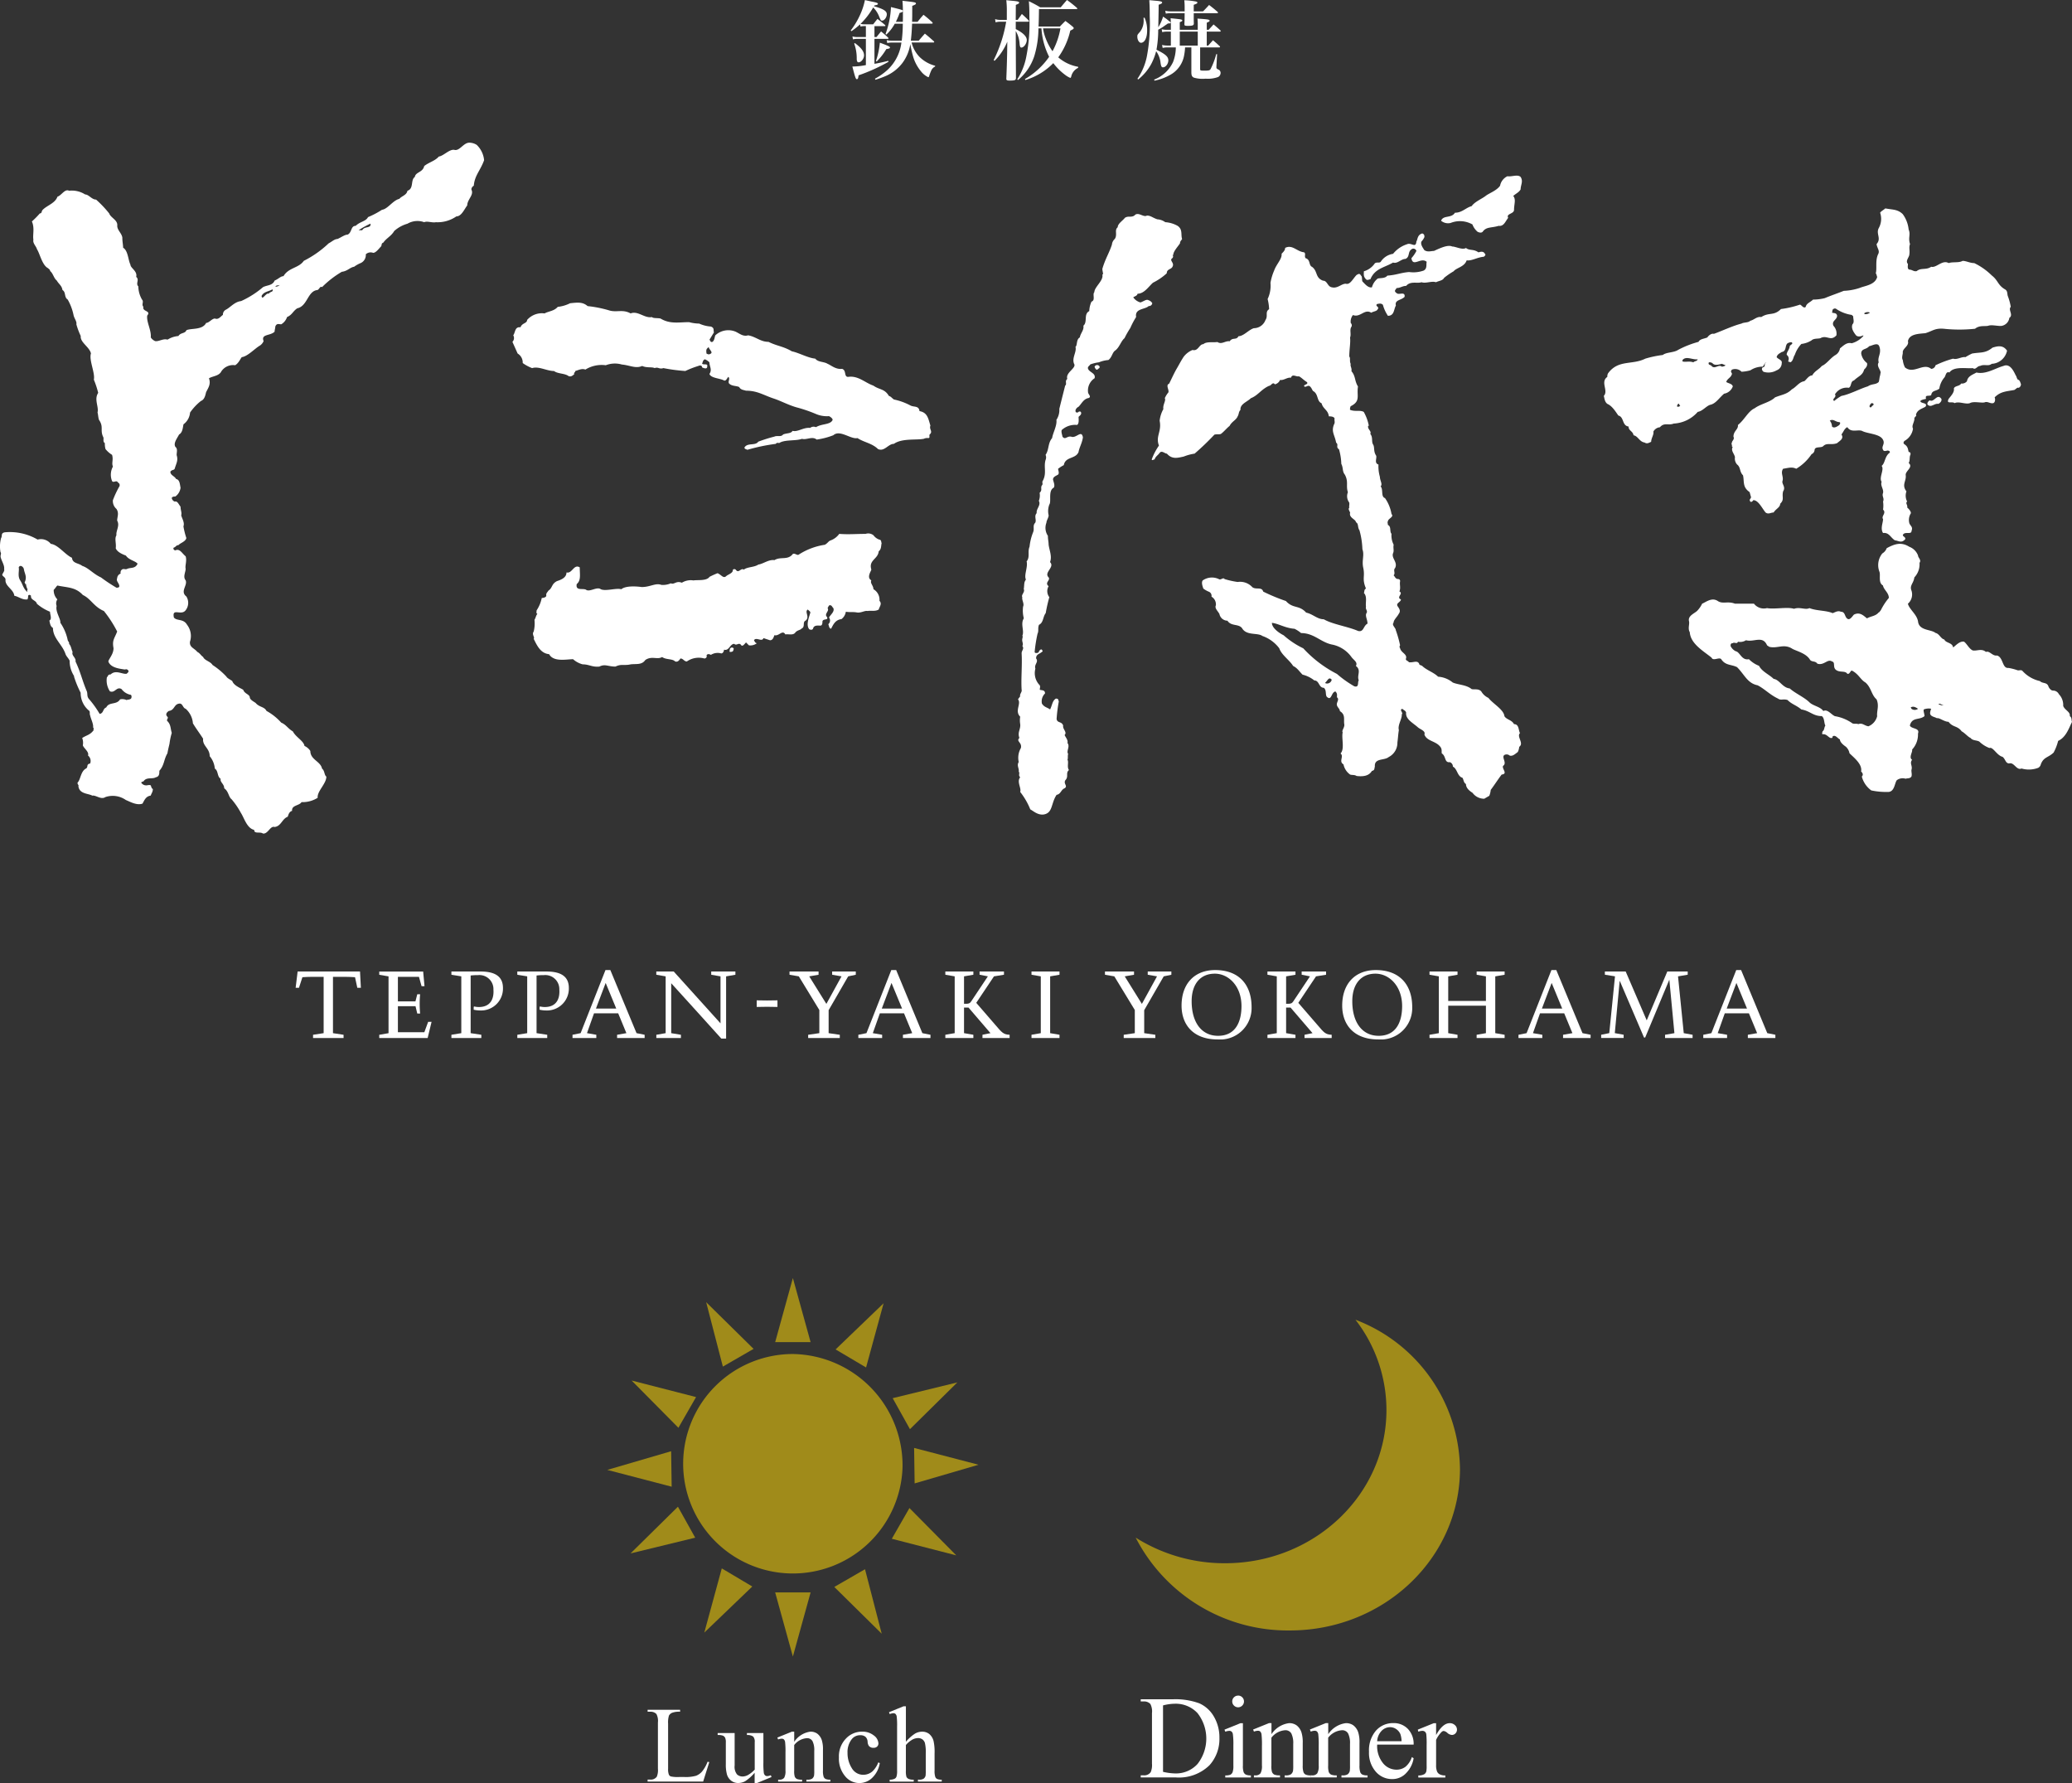 <svg xmlns="http://www.w3.org/2000/svg" xmlns:xlink="http://www.w3.org/1999/xlink" width="290.02" height="249.542" viewBox="0 0 290.02 249.542">
  <rect x="0" y="0" width="290.02" height="249.542" fill="#333333" stroke="none"/>
  <defs>
    <clipPath id="clip-path">
      <rect id="長方形_7374" data-name="長方形 7374" width="290.02" height="145.471" fill="none"/>
    </clipPath>
  </defs>
  <g id="logo_よこはま_top" transform="translate(20372.426 14276.047)">
    <g id="グループ_19982" data-name="グループ 19982" transform="translate(-20372.426 -14276.047)">
      <g id="グループ_17105" data-name="グループ 17105" clip-path="url(#clip-path)">
        <path id="パス_22118" data-name="パス 22118" d="M174.374,20.082c.4.608,0,1.121,0,1.729-.213.419-.712.617-1.03.926.41.513.109,1.126.109,1.935,0,.61-1.147.51-.821,1.128-.4.508-.615,1.222-1.332,1.119-1.019.315-1.736.1-2.238.83-.2.2-.514.1-.714,0a2.448,2.448,0,0,1-.719-1.027,3.547,3.547,0,0,0-3.062-.205,1.524,1.524,0,0,1-1.323-.31c.293-.825,1.431-.3,1.939-1.124,1.013,0,1.525-.715,2.34-.922.41-.608,1.433-1.021,1.947-1.425s1.528-.725,2.028-1.43a1.847,1.847,0,0,1,1.026-1.328c.613.1,1.433-.306,1.851.1" transform="translate(38.469 4.688)" fill="#fff"/>
        <path id="パス_22119" data-name="パス 22119" d="M134.825,24.98a2.117,2.117,0,0,1,1.107.4,4.1,4.1,0,0,1,1.726.512c.745.507.43,1.226.63,1.841-.1.2-.293.3-.293.61-.337.505-.943,1.132-.943,1.632h-.109a.3.3,0,0,1,0,.415c-.089.1-.182.1-.182.3.093.31.4.523.182.923-.182.4-.8.305-.8.916a8.233,8.233,0,0,1-1.928,1.32c-.6.521-1.221,1.542-2.157,1.542-.088.31-.309.31-.608.505a1.783,1.783,0,0,0,1.011.717c.534-.19.835-.5,1.152-.3a.887.887,0,0,1,.5.405.457.457,0,0,1-.5.4c-.517.509-1.967.311-1.76,1.533a11.119,11.119,0,0,0-.813,1.537,12.853,12.853,0,0,0-.812,1.426c-.5.407-.712,1.321-1.325,1.742-.405.3-.405.907-.927,1.316a4.393,4.393,0,0,0-1.327.319,5.467,5.467,0,0,0-1.217.3c-.1.2-.41.3-.309.609.2.512,1.116.612.918,1.32a2.042,2.042,0,0,0-.918,1.944c0,.31.513.613.1.823-.722.105-1.011.812-1.421,1.218-.208.1-.534.408-.408.712,0,.1.2.1.292.1.116-.1.213-.2.413-.1.2.308-.1.516-.3.707,0,.325.1.93-.208,1.134a2.789,2.789,0,0,0-2.155.714c-.1.315.1.724.1.921.413.51.6-.1,1.218,0,.71.306,1.453-1.021,1.651.1-.111.814-.512,1.427-.608,2.045-.408,1.021-1.849.617-2.064,1.841a5.792,5.792,0,0,0-.8.51c0,.206.2.61,0,.814-.306.2-.712.3-.712.708.1.4.3.825.1,1.129-.814.4-.3,1.939-.613,2.351a2.581,2.581,0,0,0-.1,1.515c0,.323-.309.73-.309,1.034a2,2,0,0,0,.205,1.837c0,.513.1.818.1,1.221.1.814.51,1.638.2,2.453.712.723-.908,1.435-.2,2.141.3.407-.613.727,0,1.234a1.384,1.384,0,0,0,.1,1.535,22.019,22.019,0,0,0-.505,2.233c-.408.508-.3,1.332-.943,1.634-.2.53,0,.83-.2,1.238a20.243,20.243,0,0,0-.405,2.55c0,.2.3.2.514.1.09-.1.2-.523.5-.421,0,.116.234.217,0,.322-.3.3-.814.3-.814.912.4.525-.3.818-.1,1.437a2.409,2.409,0,0,0,.617,2.329c.1.217,0,.424,0,.623.3.1.735,0,.735.52a1.526,1.526,0,0,0-.434,1.42c.327.516.738.516,1.142.816.309-.607.309-1.22.813-1.519.408,0,.306.2.408.4a20.637,20.637,0,0,0-.309,2.455c.1.608.712.3.917.916-.1.513.608.923.2,1.327.2.41.5.714.405,1.118.4.508-.205,1.117.1,1.538-.1.2,0,.609-.1.808.208.313-.109,1.034.208,1.438-.507.405,0,.914-.507,1.425-.309.5.4.806-.106,1.127-.512.2-.512.818-1.119.918-.813,1.226-.5,2.542-1.82,2.753-.843.1-1.456-.515-1.861-.717a9.9,9.9,0,0,0-1.414-2.444c.2-.51-.519-1.438,0-2.05-.314-.3,0-.509-.205-.811.091-.408-.314-.809,0-1.327a2.71,2.71,0,0,1,.3-1.95c.2-.813-.712-.908-.208-1.417-.3-.814.208-1.225.114-1.941a3.129,3.129,0,0,1,0-1.032c-.823-.809.2-1.831-.314-2.442.109-.093.2-.3.314-.393-.114-.33.294-.63.2-.937-.1-1.535.1-3.465,0-5.1,0-.41.405-.628.1-1.032.205-.306-.1-.605,0-1.012,0-.1.109-.309,0-.41.309-.708-.294-1.632.205-2.444a4.314,4.314,0,0,1-.1-1.637c.2-.415-.205-.917-.109-1.323-.2-.316.408-.712.205-1.124.1-.725,0-.918.3-1.341-.3-.612.3-1.723.1-2.542.507-.619.1-1.326.408-2.052a7.573,7.573,0,0,1,.5-2.031c.208-.505-.1-.927.3-1.331.2-.408-.2-.928.2-1.338-.1-.6.639-1.113.3-1.716a2.084,2.084,0,0,0,.109-1.124c.426-.413.1-.624.3-1.026.234-.2,0-.424.125-.619.613-1.118.109-1.93.408-2.957a.9.9,0,0,0,0-.715c.505-.708.3-1.638.918-2.347.1-.712.707-1.741.6-2.552a2.484,2.484,0,0,0,.408-1.537c.3-1.208.509-2.036.818-3.258.3-.209-.106-.619.3-.929-.3-.911,1.342-1.524.942-2.129-.334-.828.4-1.65.2-2.364.292-.2.075-1.016.608-1.322.1-.6.613-1.018.5-1.637.618-.508,0-1.635.822-2.043a3.532,3.532,0,0,1,.309-1.321c.6-.2.1-1.024.405-1.331,0-.714,1.32-1.637,1.119-2.45l.1-.094c0-.109-.1-.521-.1-.719.418-1.426.924-2.143,1.337-3.377a1.239,1.239,0,0,1,.405-.809c.408-.615-.091-1.234.408-1.635,0-.508.712-.918,1.012-1.326.514-.309.824,0,1.322-.309.521-.617,1.241.309,1.76,0,.512,0,.811.309,1.423.515" transform="translate(27.171 5.714)" fill="#fff"/>
        <path id="パス_22120" data-name="パス 22120" d="M124.7,41.575c0,.305-.2.2-.3.408-.21.1-.408-.309-.408-.408a.388.388,0,0,1,.707,0" transform="translate(29.219 9.743)" fill="#fff"/>
        <path id="パス_22121" data-name="パス 22121" d="M108.878,61.279c.3.1.2.3.3.51-.1.3,0,.82-.41,1.129-.094,1.11-1.441,1.218-1.033,2.548,0,.2-.717,1.113,0,1.52-.208.4.294.723.294,1.238a1.705,1.705,0,0,1,.845,1.631c.4.4,0,.818-.106,1.217-.529.306-1.142.106-1.545.206-.41-.1-.917.3-1.525.2-.509-.1-.918,0-1.531-.1a1.581,1.581,0,0,1-.613,1.032c-.828.1-1.132.712-1.441,1.336-.3,0-.3-.426-.4-.624a.674.674,0,0,0,.1-.932c.2-.4.811-.812.608-1.316-.205-.2-.205-.41-.509-.41-.1,0-.2.209-.3.41.3.4-.509.8-.1,1.216.3.526-.509.22-.618.622,0,.2,0,.608-.294.608-.314,0-.913-.105-1.021.426-.1.188-.3.188-.531.088-.509-.619,0-1.743.125-2.251.109-.2-.125-.3-.33-.51-.507.306.33,1.018-.3,1.545-.5.2,0,.9-.6,1.129-.1.188-.512.188-.816.5-.309.507-1.021.206-1.426.309-.4-.722-.912.3-1.527.1-.124.3-.213.712-.625.712l-.912-.3c-.205.605-1.019-.211-1.326.3.109.205.2.411.408.411a1.467,1.467,0,0,1-1.122.3l-.4-.405c-.21.2-.517.709-.739.3-.3-.3-.613.206-.907-.1-.613,0-.717,1.029-1.431.812,0,.116-.1.526-.4.526a1.769,1.769,0,0,0-1.435.2c-.2-.1-.509-.2-.62.1.111.206-.1.411-.3.411a2.9,2.9,0,0,0-2.449.414c-.4,0-.5-.414-.9-.414-.2.308-.408.525-.738.414-.408-.414-1.222-.206-1.83-.619-.707.413-1.421-.206-2.345.413-.5.717-1.238.518-2.051.61-.908.211-1.311-.093-2.129.313-1.043,0-1.451-.405-2.254,0-1.021.1-1.425-.313-2.337-.313a3.243,3.243,0,0,1-1.342-.719c-.922,0-2.747.426-3.355-.707-1.238-.1-1.75-1.338-2.16-2.145.2-.209-.3-.608,0-1.014a4.712,4.712,0,0,0,.109-1.64c.2-.319.2-.619.41-.832-.21-.1-.109-.3-.109-.5a4.824,4.824,0,0,0,.719-1.73c.215,0,.722-.1.623-.416,0-.309.2-.4.309-.613.6-.4.4-.921,1.2-1.333.623-.2,1.33-.507,1.33-1.212.808.2,1.016-1.223,1.856-.712,0,1.01.2,1.824-.423,2.337-.2,1.038.929.516,1.335.817.507.321,1.524-.5,2.033-.091.717.313,2.155-.209,2.872,0,.608-.515,2.124-.41,2.858-.309,1.226,0,1.933-.608,2.751-.3a2.714,2.714,0,0,0,1.316-.221c.512.221.727-.4,1.553-.083a2.348,2.348,0,0,1,1.617-.321c.608-.1,1.834.1,2.254-.505a11.689,11.689,0,0,1,1.124-.507c.51.2.814.808,1.222.4.205-.2.912-.4.912-.8,0-.208.3-.208.408-.1.41.608.709-.3,1.134,0,.514-.407,1.426-.3,2.036-.709.715-.106,1.427-.729,2.253-.62.82-.513,1.727,0,2.444-.713.309-.505.709.2,1.014-.1a9.284,9.284,0,0,1,3.583-1.336c.4-.2.507-.51.811-.608a2.6,2.6,0,0,0,1.217-.916c1.341.1,2.259,0,3.685,0a1.163,1.163,0,0,1,1.11.2,1.713,1.713,0,0,0,.845.613" transform="translate(14.226 14.235)" fill="#fff"/>
        <path id="パス_22122" data-name="パス 22122" d="M83.185,73.636c0,.322-.3.322-.5.322-.1-.105,0-.206,0-.424.2-.4.7-.1.5.1" transform="translate(19.474 17.282)" fill="#fff"/>
        <path id="パス_22123" data-name="パス 22123" d="M67.76,18.61a3.4,3.4,0,0,0-1.031-2.14,1.939,1.939,0,0,0-1.031-.309c-.807,0-1.316,1.116-2.028,1.022-.709-.209-1.537.816-2.251.919-.517.614-1.425.82-2.043,1.331-.2.916-1.211.812-1.315,1.53-.625.413-.1,1.632-1.031,1.926-.111.623-.806.728-1.129,1.131-.912.214-1.625,1.431-2.435,1.532a11.976,11.976,0,0,1-1.955,1.027c-.3.609-1.112.609-1.725,1.22-.708,0-.509.926-1.121,1.227-.413,0-.938.408-1.433.614-.41,0-.818.405-1.231.61a14.511,14.511,0,0,1-3.48,2.448c-.7,1.028-2.132.928-2.841,2.144-.4,0-.722.408-1.233.609-.309.723-1.011.617-1.629.924a12.875,12.875,0,0,1-3.073,1.955c-.907.09-1.522.908-2.135,1.207a.776.776,0,0,0-.408.727c-.3.188-.609.709-1.118.507-.413,0-.825.612-1.228.612C28.336,42.4,26.816,42.1,26.1,42.4c-.208.512-.812.308-1.129.819a3.341,3.341,0,0,0-1.524.508c-.613-.2-1.226.305-1.742.2a1.431,1.431,0,0,1-.6-.509c.1-1.021-.623-2.145-.5-3.057.6-.724-.732-.523-.531-1.231-.309-.309.1-.714-.2-1.017a3.774,3.774,0,0,1-.512-1.841c-.418-.405.2-.928-.3-1.331.208-.816-.809-1.22-.809-1.727-.32-.619-.32-1.941-1.021-2.355,0-.413-.109-.818-.109-1.43-.1-.608-.712-1.027-.712-1.635.1-.813-.924-1.118-1.129-1.736a15.784,15.784,0,0,0-1.834-1.934c-.61,0-1.022-.718-1.529-.718a3.466,3.466,0,0,0-2.251-.521c-.608-.294-1.016.623-1.631.839-.3.9-1.443,1.212-2.051,1.824-.208.2-.093.51-.409.51a12.344,12.344,0,0,1-1.112,1.126c.408.927.091,1.837.208,2.552-.116.51.4.917.5,1.331.405.614.722,2.237,1.547,2.655.2.2.293.2.293.4.413.306.517,1.016.924,1.321.3.517.717.723.808,1.339.517.3.205,1.013.727,1.327a7.34,7.34,0,0,1,.816,2.146c.091.507.494.912.4,1.316a9.809,9.809,0,0,0,.613,1.641c-.1.914,1.227,1.524,1.43,2.449-.305.914.613,2.754.405,3.667a12.355,12.355,0,0,1,.608,1.847c-.608.921.114,1.935-.091,2.748.091.305.091.718.205,1.028.7,1.024.1,1.426.61,2.447.086.206-.111.61.21.814a2.614,2.614,0,0,0,.091.829,3.592,3.592,0,0,0,.919.807c.21.717-.1,1.136.119,1.64a2.376,2.376,0,0,0-.119,2.034c.21.3.623-.206.82.2a.394.394,0,0,1,.205.533A13.605,13.605,0,0,0,15.8,66.2a1.464,1.464,0,0,0,.5,1.218c.4.6.1,1.113.1,1.637.408.708-.2,1.438-.1,2.041-.3.509,0,1.123-.1,1.825.2.525.912.832,1.426,1.027.4.619,1.311.733,1.632,1.134-.321.711-.924.51-1.43.711-.311.208-.608-.2-.919.3,0,.1-.1.208,0,.308l-.1.1a.717.717,0,0,0-.408.613c-.2.4.3.7.3,1.127,0,.2-.3.2-.4.2a23.171,23.171,0,0,1-2.165-1.435c-1.107-.507-1.721-1.323-2.633-1.622-.521-.42-1.342-.306-1.433-1.134-.929-.4-1.945-1.839-2.957-1.942a1.761,1.761,0,0,0-1.844-.6,7.693,7.693,0,0,0-4.59-1.019c-.613.107-.318.507-.53.811a4.523,4.523,0,0,0-.083,1.946c.205.306-.117.409.083.908.122.419.53,1.034.423,1.542.108.1-.1.408-.21.608-.213.3.41.407.41.809-.093.93,1.132,1.341,1.233,2.261.613.105,1.12.612,1.841.505a1.039,1.039,0,0,0,.086-.505c.119-.219.321-.111.408,0-.086.612.722.612.82,1.113A6.625,6.625,0,0,0,7,81.805c0,.408.315,1.032-.093,1.238.093.3.093.8.505,1.029,0,1.421,1.228,2.224,1.727,3.562.109.4.405.6.608,1.016a3.921,3.921,0,0,0,.618,2.146v.1a14.085,14.085,0,0,0,.924,2.244,3.2,3.2,0,0,0,1.227,2.554c.1.2,0,.405.1.613.1.517.505,1.229.409,1.734h.1c0,.106-.1.213,0,.313-.505.714-1.017.714-1.622,1.124a1.843,1.843,0,0,1,.091,1.017c.109.4.923.927.722,1.428a.982.982,0,0,1,.3,1.127c-.608.1-.205.517-.608.714-.722.408-.722,1.52-1.134,1.933-.109.2.21.415.1.5.106,1.141,1.433,1.031,1.939,1.346.517-.105,1.216.617,1.839.2a3.212,3.212,0,0,1,2.867.413c.5.194,1.521.807,2.332.5.321-.617.521-1.021,1.144-1.118.1-.315.3-.514.3-.921-.205-.1-.205-.306-.3-.514-.205-.105-.405,0-.623,0a.791.791,0,0,1-.722-.415c.109,0,.2-.206.309-.1.413-.709,1.238-.31,1.747-.612.5-.1.5-.509.5-.909.717-.816.6-1.542,1.129-2.449.089-.524.2-.93.29-1.338a9.411,9.411,0,0,1,.318-1.52c-.2-.619-.108-1.134-.608-1.641-.21-.2.2-.4,0-.62-.319-.3-.117-.612.2-.811.813-.1.706-.917,1.422-1.021.521-.1.521.617.929.715a3.026,3.026,0,0,1,1.016,2.044c.5.82.907,1.333,1.428,2.148-.111,1.014.922,1.314.922,2.448a3.113,3.113,0,0,1,.717,1.736c.509.309.309,1.121.814,1.422-.1.51.5.709.5,1.336.613.407.613,1.228,1.026,1.526a10.9,10.9,0,0,1,1.32,1.935c.418.617.835,2.154,1.846,2.355,0,.619.818.215,1.227.512.707.107,1.021-1.122,1.629-.912.929-.11,1.031-1.128,1.846-1.442.1-.3.2-.706.608-.818-.1-.808,1.012-.708,1.321-1.221a3.973,3.973,0,0,0,2.259-.607c-.1-.922,1.216-1.955,1.216-2.966-.309-.206-.208-.812-.608-1.121-.2-1.028-1.634-1.233-1.634-2.463a1.884,1.884,0,0,0-.82-.707c-.114-.715-1.217-1.221-1.625-2.033-.717-.415-.922-.93-1.634-1.232a7.787,7.787,0,0,0-2.059-1.636c-.294-.608-1.012-.5-1.521-1.118-.3-.206-.707-.409-.808-.711,0-.525-.729-.525-.929-1.132-.517-.3-1.335-.623-1.537-1.231-.3-.2-.712-.4-.813-.607a10.151,10.151,0,0,0-1.941-1.627c-.3-.51-1.112-.617-1.322-1.129-.321-.206-.413-.5-.816-.707-.408-.524-1.124-.624-1.021-1.433a2.558,2.558,0,0,0-.408-2.356c-.509-.9-1.443-.5-1.846-1.024-.3-1.42,1.026-.187,1.646-1.012a1.683,1.683,0,0,0,.1-1.929c-.919-.713.2-1.541-.1-2.264-.408-.505,0-1.112,0-1.624-.109-.4.2-1.112,0-1.737-.509-.405-.82-1.134-1.446-.824-.093,0-.405-.192-.2-.405.2,0,.4-.41.615-.308.21-.3,1.031-.505,1.129-1.018a11.1,11.1,0,0,1-.408-1.637c.2-.5-.2-1.112-.311-1.538.111-.4-.093-.708-.093-1.213-.318-.407-.421-.807-.825-.714a.654.654,0,0,1-.408-.505c.1-.2.3-.2.5-.2a1.777,1.777,0,0,0,.733-1.229c-.107-.508-.107-1.129-.624-1.229-.2-.408-.8-.512-.8-1.016.2-.3.5-.2.6-.405.2-.714.508-1.131.3-1.84-.094-.306.213-.913-.2-1.234-.3-.508.2-1.116.517-1.725.521-.3.521-1.019.62-1.432a2.261,2.261,0,0,0,.917-1.64,7.564,7.564,0,0,1,1.515-1.619c.531-.209.623-.813.732-1.236.3-.612.7-1.122.4-1.944.509-.3,1.228-.3,1.64-.811a1.964,1.964,0,0,1,2.026-1.016c.517-.306.732-.926.934-1.133.82-.1,1.834-1.227,2.55-1.63a1.45,1.45,0,0,0,.5-.614c-.4-1.018.929-.71,1.537-1.316,0-.214.1-.517.1-.723.2-.51.524-.313.833-.313a1.877,1.877,0,0,0,.813-1.017c.712-.3.82-.822,1.428-1.222,1.43-.311,1.43-2.351,2.759-2.55.309,0,.4-.617.712-.415a13.54,13.54,0,0,1,2.763-2.143c.813-.1,1.117-.607,1.729-.71a4.2,4.2,0,0,1,.912-.513,1.227,1.227,0,0,0,.717-1.225.977.977,0,0,1,1.026-.205c.4,0,.825-.617,1.129-.923.1-.206,0-.407.3-.51.408-.609,1.118-.913,1.521-1.622A4.724,4.724,0,0,1,57.032,27.5a2.761,2.761,0,0,1,2.345-.21c.41-.2,1.118.11,1.635,0a4.585,4.585,0,0,0,2.862-.812c.717,0,1.127-1.026,1.525-1.536,0-.812.918-1.428.618-2.138-.112-.208.093-.517.3-.617.109-1.432.933-2.14,1.443-3.576M3.848,79.063c-.618-.519-.618-1.026-1.021-1.651s-.1-1.32-.208-1.824c.208-.4.61-.1.712.2.1.712.517,1.118.1,1.945.21,0-.1.192.21.192a1.827,1.827,0,0,0,.208.725c0,.2-.109.093,0,.413M18.336,93.969c-.305.2-.413.093-.614.2a1.471,1.471,0,0,0-.912-.1c-.507.819-1.537.306-1.938,1.127-.524.2-.326.8-.924.909a13.673,13.673,0,0,0-1.531-2.129c-.306-.418-.1-.717-.306-1.134-.605-1.433-.818-2.55-1.542-4.078.111-.519-.605-.825-.405-1.326-.2-.424-.2-.828-.5-1.134.091-.2-.2-.4-.2-.6A6.732,6.732,0,0,0,8.441,83.34c.094-.5-.717-1.535-.514-2.345a1.013,1.013,0,0,1,.1-.918,1.833,1.833,0,0,1-.509-1.333c.205-.2.309-.4.509-.608,1.433.306,2.541.206,3.569,1.325,1.126.52,1.531,1.64,2.95,2.245a16.717,16.717,0,0,1,1.856,2.87c-.4,1.014-.722,1.217-.512,2.332,0,.828-.618,1.436-.727,1.85.314.916,1.646,1.023,2.259,1.128.205,0,.3-.105.5.1s-.093.4-.2.5c-.608.1-1.52-.6-2.244.1-.405,0-.314.206-.519.405a2.766,2.766,0,0,0,.423,1.95c.717.306.922-.717,1.629-.313a2.109,2.109,0,0,0,1.326.812.484.484,0,0,1,0,.524M37.641,37.3c-.418-.208-.934,1.032-1.027.31.3-.619,1.027-.619,1.526-.928.19.41-.413.309-.5.618m.9-1.022c.2-.209.415-.1.633-.209-.109.106-.435.308-.633.209M51.828,27.8c-.316.316-.816.1-1.129.608h-.5a12.967,12.967,0,0,1,1.634-.908c.086,0,0,.193,0,.3" transform="translate(0 3.808)" fill="#fff"/>
        <path id="パス_22124" data-name="パス 22124" d="M116.555,51.5c-.311-1.017-.408-1.839-1.532-2.043-.091-.812-.8-.508-1.313-.812a8.717,8.717,0,0,0-2.264-.813c-.3-.2-.4-.414-.707-.5-.608-1.029-1.315-.834-2.16-1.436-1.216-.424-2.132-1.436-3.548-1.229-.613,0-.2-.916-.84-1.122-.914.1-1.527-.505-2.031-.707-.509-.325-1.326-.205-1.726-.724-1.042-.1-2.261-.814-3.274-1.024-1.216-.717-2.033-.717-3.271-1.325-1.122,0-1.73-.71-2.844-.913-.713.2-1.129-.208-1.752-.507a2.661,2.661,0,0,0-2.846.507c-.1.2-.1.708-.4.913-.309.1-.309-.205-.418-.306l.623-1.018c-.109-.308.1-.612-.423-.818a4.753,4.753,0,0,1-1.641-.415,5.8,5.8,0,0,1-1.417-.2c-1.416,0-2.659.3-3.989-.505-.4-.1-1.016,0-1.216-.209-1.017.209-1.957-.921-2.977-.51-1.11-.612-1.923-.111-2.966-.41a16.646,16.646,0,0,0-3.051-.613c-.7-.608-1.414-.508-2.454-.4a5.02,5.02,0,0,1-1.729.507c-.517.608-1.315.608-1.841.918A2.758,2.758,0,0,0,60.1,36.7c0,.5-.722.409-.921,1.026-.818-.106-.709.712-1.018,1.123a.749.749,0,0,1-.116.913l.729,1.635a1.468,1.468,0,0,1,.711,1.333,5.716,5.716,0,0,0,1.32.711c.919-.3,2.054.405,3.062.405.517.408,1.528.306,2.047.717.3.1.494,0,.816-.309-.208-.1.208-.305.1-.408.413-.1.927-.405,1.428-.2a4.318,4.318,0,0,1,2.856-.608,3.505,3.505,0,0,1,2.249-.1c1.122.1,1.942.609,2.843.2.636.3,1.349.1,1.75.3.512-.2.613.2,1.226,0a24.12,24.12,0,0,0,3.064.405,13.934,13.934,0,0,1,1.83-.709c.213-.1.514-.1.514.2.2.105.719.309.719-.1.109-.507-.413-.2-.719-.4.1-.205.1-.524.4-.629a2.133,2.133,0,0,1,.63.424c0,.607.418,1.014,0,1.624.2.608,1.535.608,2.036.917.309.1.41-.309.613-.507.3.3-.1.61.1.928.4.4,1.012.3,1.42.5.205.4.63.4.944.509,1.624,0,2.437.625,3.974,1.129.924.308,2.043.912,3.155,1.216a19.889,19.889,0,0,1,2.671.917,3.9,3.9,0,0,0,1.825.3c.2.1.507.316.507.523-.3.711-1.521.507-2.332,1.023a.794.794,0,0,0-.818.1c-.939-.1-1.75.614-2.461.41-.205.4-.818.3-1.317.508-.305.4-.817.105-1.229.3a20.626,20.626,0,0,0-2.251.711c-.408.61-1.522.1-1.933.817,0,.217.21.217.41.318a25.917,25.917,0,0,1,3.974-.83c.213-.3.415,0,.62-.2.814-.4,2.233-.2,3.051-.507.608.2,1.446-.408,2.049.105a10.174,10.174,0,0,0,2.339-.608c.912-.824,2.456.608,3.378.4.908.607,2.03.708,2.873,1.538.907.4,1.416-.73,2.222-.73,1.123-.808,3.177-.5,4.193-.708a1.1,1.1,0,0,1,.605-.1c.311,0,.1-.308.208-.508.5-.405-.1-.719.1-1.233M85.825,41.4c-.3.2-.4.1-.62,0,0-.211-.1-.521.111-.722l.205-.2c0,.311.618.714.3.926" transform="translate(13.679 8.078)" fill="#fff"/>
        <path id="パス_22125" data-name="パス 22125" d="M182,96.349c-.21-.413-.114-1.229-.823-1.229-.316-.608-1.038-.608-1.342-1.116-.094-.932-1.625-1.746-2.238-2.555a2.215,2.215,0,0,1-1.006-.918c-.41-.413-.934-.214-1.344-.313-.717-.607-1.934-.607-2.645-.923a3.615,3.615,0,0,0-2.049-.814c-.608-.61-1.629-.911-2.241-1.522-.205-.105-.413-.105-.413-.305-.293-.518-.809-.1-1.44-.2-.091-.216-.509-.216-.4-.525.2-.608-.712-.813-.825-1.436a.312.312,0,0,1,0-.4,15.851,15.851,0,0,0-.608-2.141c0-.289-.608-.719-.306-1.021,0-.4.512-.823.717-1.236.311-.4.1-.707-.1-1.006-.408-.515.413-.619.413-1.023-.722-.3.405-.814-.213-1.112.213-.521,0-.926.1-1.451,0-.3-.3-.3-.4-.3-.3-.1-.3-.3-.512-.51.306-.3-.1-.7.208-1.016.408-.818-.509-1.333-.3-2.036.2-.42,0-.73.1-1.234a2.8,2.8,0,0,1-.3-1.524c-.3-.305,0-1.031-.507-1.236,0-.2-.1-.4,0-.5,0-.4.912-.624.507-1.028a5.482,5.482,0,0,0-.914-2.234c-.613-.2-.205-1.233-.613-1.63.315-.313-.1-.834-.1-1.339a5.4,5.4,0,0,1-.2-1.726c-.615-.2-.216-.822-.315-1.229-.413-.61-.2-1.129-.413-1.538-.3-.408,0-1.019-.418-1.525.213-.4-.4-.615-.3-1.129h.1a6.441,6.441,0,0,0-.711-1.941c-.507-.3-1.216,0-1.923-.3a.969.969,0,0,1,.091-.5c1.428-.713.816-1.425,1.021-2.758-.509-.825-.3-1.433-.917-2.149.1-.405-.2-.709-.1-1.012-.2-.413,0-.827-.2-1.028,0-1.024.2-1.944.109-2.658.2-.508-.109-1.112.2-1.528a.447.447,0,0,0-.1-.51,1.445,1.445,0,0,1,.306-1.119c1.018.408,1.629-.923,2.56-.321.3-.2.807-.2.9-.5.32-.306-.4-.411-.1-.711.416-.1.623-.1.829.1a5.194,5.194,0,0,0,.706,1.54c.912,0,.808-.924,1.115-1.435-.2-.813.722-.708,1.216-1.216.109-.824-.806-.209-1.11-.52-.413-.3-.205-.4,0-.714.5,0,.811-.3,1.327-.3.613-.723,1.547-.3,2.151-.513.613.209,1.421-.21,2.029,0,.413-.21.929-.21,1.142-.617a9.673,9.673,0,0,1,1.325-.914c.4-.507,1.519-.61,1.825-1.533.717.1,1.433-.409,2.355-.5.109,0,.4-.31.2-.41-.2-.407-.6-.3-.9-.206-.734-.515-1.241-.2-1.75-.615-.512.314-1.425-.206-1.939-.206-.613-.31-1.841.306-2.548.622-.418,0-.818.2-1.33-.1-.2-.314-.6-.83-.405-1.234a2.111,2.111,0,0,0,.405-.605c0-.2,0-.408-.3-.512-.706.2-.623.816-.822,1.117-.091,1.021-.7.105-1.325.4a4.134,4.134,0,0,0-1.942,1.338,2.486,2.486,0,0,0-1.732,1.121c-.21.2-.514,0-.814.2a2.8,2.8,0,0,1-1.542,1.123c0,.414-.094.71.3,1.118.209.2.41,0,.613,0,.629-1.525,1.96-1.625,3.176-2.342.608.213,1.124-.508,1.727-.508.722-.306.215-1.123,1.04-1.438a.466.466,0,0,1,.5.315,4.589,4.589,0,0,1-.7,1.021c.205,1.327,1.321-.2,2.139.507-.1.413.1.921-.413,1.221a4.3,4.3,0,0,1-2.052.208c-1.226.106-1.727.408-3.045.505-.311.408-.924.308-1.342.408a2.3,2.3,0,0,0-.813,1.229c-.513.1-.926-.407-1.328-.823-.1-.2,0-.711-.2-.814-.21-.4-.408-.193-.613-.1-.509.505-.907,1.428-1.52,1.231-.62,0-1.147.711-1.96.5-.609-.1-.609-.923-1.222-.923-1.119-.407-.717-1.321-1.532-1.931-.5-.214-.2-1.023-.917-1.223-.208-.31.091-.614-.208-.82-1.021-.1-1.624-1.132-2.65-.615,0,.314-.2.52-.494.822.089.717-.722,1.437-1.04,2.342a7.412,7.412,0,0,0-.517,1.731,4.326,4.326,0,0,1-.4,2.261,6.644,6.644,0,0,1,.208,1.422c-.613.4-.1.924-.517,1.533a1.744,1.744,0,0,1-1.616,1.126c-.713.21-1.435,1.122-2.154,1.122-.309.608-.813.1-1.231.71-.608-.1-1.112.505-1.723.1-.514.1-1.547-.1-1.952.3-.61,0-.717,1.026-1.524.816a3,3,0,0,0-1.226.93c-.408.615-.608,1.028-.9,1.53-.432.717-.83,1.627-1.149,2.255-.512.2,0,.812-.1,1.213a3.409,3.409,0,0,0-.509.823c.205.315-.306.921-.2,1.524a4.263,4.263,0,0,0-.519,1.635c.309,1.541-.6,2.146-.1,3.47a8.653,8.653,0,0,0-1.013,1.944c.1.2.2,0,.405,0,.1-.4.5-.613.7-.917.309-.4.717.1,1.021.1.714.814,1.453.61,2.355.41a6.791,6.791,0,0,1,1.525-.41,37.308,37.308,0,0,0,2.767-2.653c.314-.1.613,0,.909-.1.413-.3.82-.814,1.223-1.129.3-.61.922-.811,1.122-1.333.2-.3.109-.608.4-.912-.088-.813.948-1.118,1.448-1.626,1.021-.4,1.423-1.225,2.548-1.735.3,0,.509-.619.818-.209a1.031,1.031,0,0,0,.724-.619c.5.105,1.016-.4,1.526-.306.205-.605.707-.1,1.117-.2.4.2.61.5,1.132.816.2.306-.321.306-.42.515.1.3.42,0,.62,0,.309,0,.5.51.623.71.811.413.5,1.437,1.218,1.735.2.813.912.916,1.014,1.828.2,0,.72,0,.811.316-.09.206.109.509-.09.817-.411,1.028.09,1.433.3,2.549.4.305-.1.609.4.93a8.206,8.206,0,0,1,.324,2.04c.306.605.1,1.016.507,1.526.526,1.011.114,1.533.413,2.447a1.466,1.466,0,0,0,.114,1.33c.2.2,0,.622.091.817-.205.2,0,.4.109.712-.2.722.808.925.808,1.333.408.2.2.7.5,1.132a11.176,11.176,0,0,1,.41,2.65c.306.814-.1,1.526.109,2.552.294,1.32-.21,1.526.394,2.957-.3.106-.2.519-.3.605.509.526.2,1.33.3,1.949-.1.3.209.505.112.806-.309.413.1.932.1,1.542-.6.3-.509,1.227-1.32,1.026-1.426-.624-3.572-.923-4.8-1.636-.914,0-1.522-.731-2.466-.932-1.011-1.112-1.824-.507-2.836-1.622a26.6,26.6,0,0,1-3.176-1.318c-.205-.723-1.016-.221-1.525-.622a2.318,2.318,0,0,0-2.055-.725,11.851,11.851,0,0,1-1.829-.408c-.2-.3-.517.2-.813,0a2.24,2.24,0,0,0-2.259.2c-.2.321,0,.828.1,1.132a3.5,3.5,0,0,0,.722.419.618.618,0,0,1,.418.713,1.239,1.239,0,0,1,.613,1.213c-.21.41.3.814.5,1.215a1.167,1.167,0,0,0,1.124.938c.516.806,1.53.4,2.033,1.029.626,1.108,2.16.6,2.864,1.108a5.027,5.027,0,0,1,2.358,1.726c.314.929,1.428,1.643,1.934,2.466.6.3.813.708,1.32,1.218a4.2,4.2,0,0,1,1.646.809c.709,0,.613,1.029,1.325,1.029.405.3.205.908.405,1.238.708.7.614-.63,1.225-.723.3.306.214.5.214.817.409.3-.117.714,0,1.118.083.309.409.507.409.813.82.513.507,1.129.615,1.841.091.415-.415.925-.217,1.127-.2.814.309,2.338-.306,2.962.524.4-.3,1.111.415,1.526a2.31,2.31,0,0,0,.927,1.425c.294.1.6,0,.907.2.922.107,1.726,0,2.141-.706.416-.1.318-.308.416-.608-.1-1.233,1.331-.818,1.934-1.336a2.237,2.237,0,0,0,1.221-2.045c.1-.709.1-1.117.205-1.73-.205-.722.507-1.629.4-2.253h.1l-.1-.308c-.091-.1-.205-.4.1-.4.21.206.408.206.516.505-.109.93.932,1.436,1.63,2.057.322.3,1.134.51.927,1.014.309.913,1.525.913,2.145,1.63.408.405.208.827.3,1.029.623.4.321,1.325,1.134,1.22a.654.654,0,0,1,.408.619c.6.3.6,1.215,1.217,1.519.3,0,.2.714.613.914,0,.625.6,1.032.922,1.237a2.005,2.005,0,0,0,1.641.825l.707-.413a3.05,3.05,0,0,0,.2-.825c.613-.824.913-1.326,1.526-2.145.929-.1,0-.812.2-1.213.62-.413-.3-1.234.208-1.538a.655.655,0,0,1,.722.1c.421.105.722-.2,1.124-.5a1.91,1.91,0,0,0,.205-.728c.717-.508-.408-1.425.114-1.929m-27.069-6.937s-.2,0-.2-.117c.3-.209.505-.912.908-.411a.655.655,0,0,1-.708.529m3.884.4a15.405,15.405,0,0,1-2.445-1.74,16.834,16.834,0,0,1-4.71-3.582,11.8,11.8,0,0,1-2.749-1.826c-.608-.3-1.641-1.008-1.641-1.74.937.106,1.841.732,3.167.832a4.415,4.415,0,0,1,.919.6c1.846,0,2.768,1.322,4.4,1.62a4.4,4.4,0,0,1,2.655,1.741c.3.413.917.73.613,1.236.811.612.1,1.316.408,2.028-.21.2.094,1.029-.613.828" transform="translate(30.739 6.223)" fill="#fff"/>
        <path id="パス_22126" data-name="パス 22126" d="M228.421,41.467c-1.122.3-2.448,1.22-3.774.916-.512.3-1.223.509-1.327,1.221a.907.907,0,0,1-.817.318c-.2.4-.917.3-1.017.708.1.507-.408,1.031-.728,1.435-.407.814.528.308.828.605.605-.3,1.519.209,2.141,0,.516-.3,1.529,0,2.046-.105.413-.193.812.206,1.218.105.306-.105.306-.605.2-.806.812-.83,1.632-.83,2.752-1.038.2-.093.41-.4.609-.3a.544.544,0,0,0,.323-.51c-.1-.308-.205-.619-.413-.619-.2-.2-.2-.5-.318-.609-.29-.61-.809-1.726-1.727-1.32" transform="translate(51.999 9.751)" fill="#fff"/>
        <path id="パス_22127" data-name="パス 22127" d="M218.653,45.429c-.2.1-.405.4-.3.6.507.505.912-.209,1.532-.108.2-.1.516-.4.4-.707-.61-.822-1.023.605-1.636.21" transform="translate(51.449 10.595)" fill="#fff"/>
        <path id="パス_22128" data-name="パス 22128" d="M196.672,51.068c.719-.209,1.132-.919,1.841-1.532a1.572,1.572,0,0,0,1.221-1.021c-.112-.4-.613-.4-.917-.618.1-.414.608-.619.707-.921.3-.4-.3-.4.1-.812a1.245,1.245,0,0,1,1.332.3,5.438,5.438,0,0,0,1.236-.2,3.1,3.1,0,0,1,1.727-.512c.205-.2.3-.607.5-.607-.408.205,0,.607-.5.706-.2.206-.1.413.1.613a2.278,2.278,0,0,0,1.849-.2,1.068,1.068,0,0,0,.714-1.018c.109-.419-.509-.524-.714-.828.1-.405.405-.505.714-.717.713-.1.413-.913.825-1.226.2-.1.5-.2.6-.1.2.2-.205.3-.309.508,0,.413-.51.927-.408,1.228a.672.672,0,0,1,.206.824c0,.208.1.088.305.208.408-.208.408-.823.608-1.032a4.12,4.12,0,0,1,.922-1.537,3.375,3.375,0,0,0,1.428-.505c.316-.3.922-.2,1.238-.3.9-.512,1.412.509,2.238-.4a1.588,1.588,0,0,0-.418-1.338c-.3-.708.514-.811.514-1.419-.1-.424-.413-.313-.717-.424.1-.2,0-.4.2-.5a.328.328,0,0,1,.418,0,5.184,5.184,0,0,0,2.145.823l.205.188c0,.423.2.825-.1,1.129-.2.518.1,1.034.5,1.541.309.3.818.1,1.016,0v.1a3.338,3.338,0,0,1-1.624,1.012c-.707-.2-1.238.41-1.641.715a1.319,1.319,0,0,1-.623.923c-.707.409-1.216,1.237-1.919,1.538-.413.508-1.016.709-1.335,1.32-.507,0-.816.608-1.124.817-.722.1-1.124.82-1.732,1.129-.717.713-1.321.713-2.356,1.129-.707.7-2.031.908-2.844,1.521-.918.4-1.438,1.635-2.354,2.345.088.614-.623.825-.623,1.636.213.411-.3.61-.206.914h-.1a.951.951,0,0,1,.1.508h.112c-.309.529.2.928.306,1.438a1.252,1.252,0,0,0,.293,1.026c.533.408.32,1.016.834,1.521.2.913-.1,1.641.926,2.349l.2.725c-.1.3-.3.3-.1.6.1.109.306,0,.413-.2.712,0,1.211,1.118,1.718,1.726.41.306.727,0,1.129,0,.309-.508.918-.712.918-1.221.622-.608.209-.912.407-1.737.413-.608-.2-1.016-.089-1.431.208-.612-.318-1.12.089-1.73.722-.106,1.232-.305,1.84,0a6.81,6.81,0,0,0,2.145-2.043.7.7,0,0,0,.423-.608c.086-.524.912-.217,1.218-.524.5-.508,1.113-.1,1.931-.407.311-.3,1.011-.608.608-1.217.321-.405.4-.818.825-1.021.521.817,1.423.3,2.041.513.712.4,2.349.4,2.868,1.117.5.708-.215,1.014.089,1.538.109.3.519.106.623.106.2,0,.4.1.309.3-.717.513-.613,1.438-1.129,1.845.413.505-.41,1.626,0,2.228-.21.524.306,1.028.2,1.55-.2.508.215.712,0,1.216a3.877,3.877,0,0,1,0,1.124c.519.5-.3.911,0,1.331,0,.508-.408,1.333,0,1.946.823-.108,1.026.6,1.634,1.011.608.1.927.411,1.433-.1.2-.311-.3-.411-.3-.613.205-.6,1.221,0,1.221-.6.206-.533-.1-.63-.3-1.034a1.772,1.772,0,0,1,.208-1.438c0-.3-.306-.6-.523-.808.115-.306-.3-.613,0-.817a1.779,1.779,0,0,1-.1-1.43c-.707-.912,0-1.431-.1-2.249-.1-.608,1.122-1.113.41-1.721.192-.32.1-.622.192-1.029.115-.2.115-.513-.192-.513-.1-.4-.1-.722-.514-1.026-.3-.2-.208-.305-.1-.508a2.337,2.337,0,0,0,1.222-1.731c-.206-.415.1-.719.2-1.325-.1-.325.41-.424.21-.624.2-.712.816-.814,1.33-1.118.408-.613-.709-.407-.709-.806.2-.209.509-.209.8-.308-.2-.618.413-.315.717-.505.1-.733.722-.525,1.139-.929a3.115,3.115,0,0,1,.7-1.541c.2-.2.2-.912.714-.706.62-.916,2.455-.51,3.271-.612.4.308.6-.3,1.016-.3.623-.3,1.129.1,1.634-.3a2.3,2.3,0,0,0,2.141-1.841c-.507-.722-1.116-.722-2.038-.42-1.016.823-1.634.612-2.857.823a7.9,7.9,0,0,0-.927.505c-.507-.1-1.217.409-1.724.209a14.311,14.311,0,0,0-2.464.925.636.636,0,0,1-.608.505c-1.115-.912-2.445.814-3.671-.206a2.967,2.967,0,0,1-.3-1.024c-.2-.3,0-.814,0-1.014-.1-.622.917-.927.717-1.638.2-1.018,1.516-1.018,2.448-1.113,1.011-.309,1.32-.719,2.563-.619a20.7,20.7,0,0,0,4.383,0c.613-.515,1.33-.306,1.836-.415.5-.2,1.53.109,1.939,0a1.316,1.316,0,0,0,1.026-1.112c.613-.408-.217-1.133.2-1.537a7.959,7.959,0,0,0-.42-1.526c-.1-.31,0-.719-.4-.929-1.026-.61-.926-1.227-1.842-1.941a9.12,9.12,0,0,0-2.454-1.729c-.6,0-1.124-.311-1.629-.311-.512.311-1.417.106-1.946.311-.9-.512-1.725.717-2.447.513-.717.5-1.423.1-2.028.609-.418.1-.623-.206-1.031-.206-.315-.1-.2-.5-.2-.8-.413-.423.2-.932.2-1.337.093-.608-.1-.922.093-1.438-.293-.912.115-1.32-.192-2.039a4.38,4.38,0,0,0-.818-2.145c-.724-.712-1.428-.61-2.444-.812-.21.2-.623.4-.727.613a2.668,2.668,0,0,1-.2,2.153c-.413.814.41,1.422-.3,2.23.086.617.5.932.205,1.438-.413.914-.119,1.942-.319,2.654.114.109.114.3.2.508-.294,1.123-1.734,1.229-2.44,1.533a8.082,8.082,0,0,1-2.241.41c-.732.3-1.955.719-2.66,1.023a6.964,6.964,0,0,1-1.636.2c-.405.4-.917.51-1.026,1.018-.3.306-.608-.309-.818-.309a13.436,13.436,0,0,1-2.646.615c-1.026,1.011-1.636.4-2.758,1.122-.613-.111-1.016.41-1.527.513-.3.306-.922.2-1.236.4-1.22.306-2.744,1.032-3.866,1.436-.316-.1-.729.209-.924.508-.516.206-1.031.206-1.228.613a13.392,13.392,0,0,0-2.843,1.115c-.63.421-1.646.31-2.162.723a14.652,14.652,0,0,0-2.445.513c-1.846.925-3.771.1-5.206,2.041a.869.869,0,0,0-.109.51c-1.026.714.2,1.941-.5,2.665.087.2.087.808.5,1.112.731.314,1.231,1.221,1.543,1.634.813.19.5,1.425,1.426,1.533,0,.617.6.617.7,1.229.618.1.82.908,1.537,1.011.319.2.522.1.927-.1,0-.5.408-1.013.309-1.419a1.141,1.141,0,0,1,.916-.615c.605-.72,1.226-.213,1.933-.517a4.773,4.773,0,0,0,3.365-1.637c.712-.1,1.244-.912,1.846-1.01m17.97,2.851c-.311.209-.724.515-1.028.209a1.348,1.348,0,0,0-.309-.822c.512-.3.811.205,1.337.205.213.1.1.2,0,.408m4.388-2.449c-.316-.1-.1-.4.1-.61.109,0,.316,0,.316.209Zm1.231-8.478c.3.926-.319,1.431-.106,2.159-.413.607.519,1.216.2,1.622.1.1,0,0,0,.2-.094.206-.094.608-.2.921-.413.413-.916.214-1.529.618-1.026.3-2.545,1.121-3.687,1.333a6.181,6.181,0,0,0-1.021.713c-.405-.308.413-.509.111-.925a1.912,1.912,0,0,1,1.938-.922c.413-.2.213-.921.722-1.024.608-.608,1.216-.713,1.423-1.525.2-.2.514-.508.405-.914a2.111,2.111,0,0,1-.813-1.333c0-.722.706-.521,1.113-1.027.521-.1,1.243-.609,1.443.1m-1.331-4.8a.99.99,0,0,1-.722.209l-.1-.1a.771.771,0,0,1,.818-.111m-22.055,7.062c.3.407.929.2,1.335.105l.5.2c0,.1-.4.2-.5.2-.509-.4-1.031.512-1.537-.2-.106,0-.314-.1-.314-.2-.088-.325.314-.205.517-.105m-4.894,6.116c-.106-.093,0-.3.111-.407.188-.1.087.205.287.205-.1.2-.2.2-.4.2m.717-6.336v-.2c.5-.615,1.419,0,2.129-.105-.1.3-.41.216-.609.424-.608-.208-1.021,0-1.52-.12" transform="translate(42.81 5.561)" fill="#fff"/>
        <path id="パス_22129" data-name="パス 22129" d="M244.63,85.711c.1-.628-.707-.825-.924-1.438a2.18,2.18,0,0,0-.605-1.641.9.9,0,0,0-.807-.5c-.309,0-.509-.3-.626-.508-.2-.724-.82-.418-1.225-.825A4.643,4.643,0,0,1,238,79.374c-.2-.2-.526,0-.724-.1a7.71,7.71,0,0,0-1.226-.313c-.913.109-.712-1.533-1.63-1.74-.613.105-1.021-.707-1.53-.5-.615-.524-1.238-.105-1.836-.206-.512-.217-.816-.928-1.228-1.228-.609-.1-1.118.507-1.526.811-.1-.708-1.031-.6-1.231-1.115-.5-.1-.7-.813-1.233-.917-.608-.515-2.233-.3-2.438-1.533-.11-1.029-1.228-1.743-1.428-2.558a1.716,1.716,0,0,0,.5-1.839c-.3-.711.309-1.029.4-1.84a2.673,2.673,0,0,0,.725-2.041c.3-.4-.205-.714-.205-1.021a2.081,2.081,0,0,0-1.228-1.228c-1.119-.707-2.046-.408-3.161.2a1.405,1.405,0,0,1-.608.729,2.58,2.58,0,0,0-.413,2.548c.2.5-.2,1.54.5,1.941.109.607.823,1.014.823,1.74a8.564,8.564,0,0,0-1.127,1.73c-.1.1-.2.3-.3.3-.413.526-1.126.526-1.637.833-.514-.42-1.016-.932-1.829-.524-.2.217-.509.723-.813.624-.534-.22-.321-1.032-1.021-1.032-.413-.2-.825.1-1.142.2-.908-.4-2.22-.3-3.253-.708-.521.3-1.339-.2-2.15.1-.908-.3-2.764.1-3.78-.1a1.755,1.755,0,0,1-1.829-.617h-2.66c-1.023-.4-1.727.109-2.444-.4-.825-.507-1.646.2-2.15.4a3.648,3.648,0,0,1-.62.921c-.3.4-1.417.712-1.217,1.533.109.41-.2,1.034.109,1.535.1,1.624,1.929,2.653,3.053,3.565.205.519,1.033-.1,1.337.2.605.93,1.416.719,2.225,1.129,1.033,1.019,1.443,2.255,2.877,2.538,1.011.524,1.732,1.336,2.857,1.86.408.3.707,0,1.335.2.6.61,1.212.715,1.929,1.321,1.228.206,1.634.932,2.867.932.4.3.3,1.012.5,1.32-.205.3-.1.614-.405.823,0,.1-.1.308,0,.4.509-.1.809.408,1.113.512.1,0,.3.1.3-.208.4-.3.729.31,1.026.413,0,.4.521.812.816,1.011a1.65,1.65,0,0,1,.526.93c.608.605,1.824,1.526,1.624,2.548.1.1.408.4.1.713a3.486,3.486,0,0,0,1.325,1.939,10.189,10.189,0,0,0,2.455.209c.811-.105.811-1.234,1.115-1.637a1.369,1.369,0,0,1,1.233-.209c.309-.1.6,0,.813-.3.1-.309,0-.509,0-.916.205-.608-.3-.919.1-1.438-.507-.3.1-1.11,0-1.431a3.083,3.083,0,0,0,.82-2.23c.309-.829-.924-.617-1.136-1.131.315-1.236,1.341-.712,2.049-1.32,0-.32-.2-.725-.094-.932a1.852,1.852,0,0,1,1.011-.1c0,.1-.1.306-.1.4-.205.712.608.712.917.932.321-.114,1.023.5,1.629.5.625.813,1.233.512,1.842,1.335.408.2.919.812,1.233.916.3.4.815.3,1.226.509a4.208,4.208,0,0,0,1.423.907c.509-.2,1.021,1.029,1.835,1.233.413.309.413.923.929.923.7-.206,1.021,1.021,1.732.713a3.7,3.7,0,0,0,2.345-.1c.316-.2.316-.4.4-.61.411-.923,1.022-.82,1.748-1.526A7.169,7.169,0,0,0,243,89.171c1.119-.505,1.525-1.839,1.938-2.652-.1-.3,0-.618-.309-.808m-26.96,0a2.064,2.064,0,0,1-1.228,1.421c-.6-.1-.809-.512-1.417-.305-.205-.1-.512,0-.808-.1a5.884,5.884,0,0,0-2.459-1.012c-.516-.213-1.024-1.032-1.63-.725-.4-.608-1.436-.713-1.94-1.216-.722-.714-1.947-1.225-2.763-1.944-1.012-.1-1.43-1.234-2.248-1.336-.61-.607-1.636-1.016-2.041-1.825a4.113,4.113,0,0,1-1.42-.93c-1.034.209-1.238-1.011-1.851-1.116a1.585,1.585,0,0,1-.712-.723c0-.206,0-.4.309-.4.2-.208.6.193.717-.208a1.5,1.5,0,0,0,1.129-.205c1.121.308,2.337-.712,2.95.712l.309.206c1.119.3,2.054-.505,3.266.3.613.319,1.942.628,2.454,1.543.3.318.709.1,1.013.518.924.3,1.433-.725,2.043-.311.5.111.1.717.5,1.128.526.494,1.344.1,1.648.6.415.1.415-.6.724-.408.907.51,1.112,1.218,1.819,1.63.823.72.823,1.735,1.547,2.351.407.918,0,1.631.088,2.356m4.8-1.032-.1-.2c.405-.209.709,0,1.021.2a.764.764,0,0,1-.924,0m3.78-.61c.2-.3.517.2.816.105-.413.1-.615-.105-.816-.105" transform="translate(45.081 14.516)" fill="#fff"/>
        <path id="パス_22130" data-name="パス 22130" d="M37.408,118.662v-7.882H35.753c-.466,0-.917.026-1.317.052l-.481,1.482h-.466l.278-2.28H42.5l.121,2.28h-.5l-.32-1.482c-.425-.026-.9-.052-1.4-.052H38.715v7.882l1.482.226v.453H35.927v-.453Z" transform="translate(7.892 25.93)" fill="#fff"/>
        <path id="パス_22131" data-name="パス 22131" d="M45.571,114.22h2.454l.256-1h.4a14.666,14.666,0,0,0,0,2.7h-.4l-.243-1.027H45.571v3.639h3.7l.534-1.452h.478l-.549,2.267H42.96v-.455l1.3-.225v-7.95l-1.3-.225v-.455h6.146l.189,2.054h-.413l-.362-1.306h-2.95Z" transform="translate(10.124 25.929)" fill="#fff"/>
        <path id="パス_22132" data-name="パス 22132" d="M52.519,118.662v-7.95l-1.385-.225v-.453h4.054c1.694,0,3.162.453,3.162,2.306a3.064,3.064,0,0,1-3.188,3.147,4.237,4.237,0,0,1-.908-.106v-.387l.056-.067a3.413,3.413,0,0,0,.652.08c1.829,0,2.133-1.4,2.054-2.44a1.964,1.964,0,0,0-2.157-2.028,8.328,8.328,0,0,0-1.031.054v8.069l1.494.226v.453H51.134v-.453Z" transform="translate(12.05 25.93)" fill="#fff"/>
        <path id="パス_22133" data-name="パス 22133" d="M59.984,118.662v-7.95l-1.385-.225v-.453h4.052c1.694,0,3.162.453,3.162,2.306a3.064,3.064,0,0,1-3.188,3.147,4.255,4.255,0,0,1-.908-.106v-.387l.056-.067a3.462,3.462,0,0,0,.652.08c1.829,0,2.133-1.4,2.056-2.44a1.967,1.967,0,0,0-2.16-2.028,8.262,8.262,0,0,0-1.028.054v8.069l1.494.226v.453H58.6v-.453Z" transform="translate(13.809 25.93)" fill="#fff"/>
        <path id="パス_22134" data-name="パス 22134" d="M67.862,115.926l-.985,2.774,1.306.226v.453h-3.33v-.453l1.134-.226,3.477-8.829h.683l3.666,8.829,1.134.226v.453H71.093v-.453l1.3-.226-1.147-2.774Zm.271-.666h2.841l-1.482-3.588Z" transform="translate(15.283 25.891)" fill="#fff"/>
        <path id="パス_22135" data-name="パス 22135" d="M75.653,118.662v-7.95l-1.309-.225v-.453h2.44l6.548,7.255v-6.576l-1.3-.225v-.453h3.383v.453l-1.3.225v8.71h-.668c-.9-1-5.549-6.149-7.016-7.749v6.989l1.359.226v.453h-3.44v-.453Z" transform="translate(17.519 25.93)" fill="#fff"/>
        <path id="パス_22136" data-name="パス 22136" d="M88.623,114.223c-.972-.028-1.933-.028-2.906,0V113.3c.974.025,1.934.025,2.906,0Z" transform="translate(20.199 26.7)" fill="#fff"/>
        <path id="パス_22137" data-name="パス 22137" d="M93.608,118.662v-3.241l-2.872-4.709-1.3-.225v-.453H93.5v.453l-1.307.225,2.4,3.855,2.119-3.855-1.309-.225v-.453h3.307v.453l-1.064.225-2.737,4.735v3.215l1.563.226v.453H92.044v-.453Z" transform="translate(21.075 25.93)" fill="#fff"/>
        <path id="パス_22138" data-name="パス 22138" d="M100.241,115.926l-.985,2.774,1.306.226v.453h-3.33v-.453l1.134-.226,3.477-8.829h.683l3.666,8.829,1.134.226v.453h-3.855v-.453l1.3-.226-1.147-2.774Zm.271-.666h2.841l-1.482-3.588Z" transform="translate(22.913 25.891)" fill="#fff"/>
        <path id="パス_22139" data-name="パス 22139" d="M113.892,110.712l-2.481,3.708,2.737,3.161c.813.945,1.053,1.281,1.933,1.306v.453h-3.8v-.453l1.121-.225-3.071-3.576H109.7v3.576l1.306.225v.453h-3.922v-.453l1.309-.225v-7.95l-1.309-.226v-.454h3.922v.454l-1.306.226v3.842c.681.014.812-.054,1-.334l2.337-3.508-1.161-.226v-.454h3.415v.454Z" transform="translate(25.236 25.929)" fill="#fff"/>
        <path id="パス_22140" data-name="パス 22140" d="M119.456,110.712v7.95l1.309.225v.453h-3.92v-.453l1.3-.225v-7.95l-1.3-.226v-.453h3.92v.453Z" transform="translate(27.535 25.93)" fill="#fff"/>
        <path id="パス_22141" data-name="パス 22141" d="M129.344,118.662v-3.241l-2.867-4.709-1.309-.225v-.453h4.067v.453l-1.3.225,2.4,3.855,2.119-3.855-1.3-.225v-.453h3.307v.453l-1.069.225-2.732,4.735v3.215l1.558.226v.453h-4.426v-.453Z" transform="translate(29.496 25.93)" fill="#fff"/>
        <path id="パス_22142" data-name="パス 22142" d="M143.644,115.057a4.4,4.4,0,0,1-4.762,4.522c-3.4,0-5.039-2.055-5.039-4.735,0-3.041,1.787-4.974,4.709-4.974,3.4,0,5.092,2.133,5.092,5.186m-4.692,4.017c2.481,0,3.279-2,3.279-4.162,0-2.788-1.8-4.536-3.735-4.536-2,0-3.241,1.427-3.241,3.855,0,2.948,1.373,4.843,3.7,4.843" transform="translate(31.541 25.891)" fill="#fff"/>
        <path id="パス_22143" data-name="パス 22143" d="M150.372,110.712l-2.479,3.708,2.737,3.161c.811.945,1.05,1.281,1.933,1.306v.453h-3.8v-.453l1.121-.225-3.073-3.576h-.625v3.576l1.309.225v.453h-3.922v-.453l1.306-.225v-7.95l-1.306-.226v-.454h3.922v.454l-1.309.226v3.842c.683.014.814-.054,1-.334l2.339-3.508-1.162-.226v-.454h3.415v.454Z" transform="translate(33.833 25.929)" fill="#fff"/>
        <path id="パス_22144" data-name="パス 22144" d="M161.841,115.057a4.4,4.4,0,0,1-4.762,4.522c-3.4,0-5.039-2.055-5.039-4.735,0-3.041,1.786-4.974,4.709-4.974,3.4,0,5.092,2.133,5.092,5.186m-4.692,4.017c2.479,0,3.279-2,3.279-4.162,0-2.788-1.8-4.536-3.735-4.536-2,0-3.241,1.427-3.241,3.855,0,2.948,1.373,4.843,3.7,4.843" transform="translate(35.829 25.891)" fill="#fff"/>
        <path id="パス_22145" data-name="パス 22145" d="M164.549,118.662l1.3.226v.453h-3.919v-.453l1.307-.226v-7.95l-1.307-.225v-.453h3.919v.453l-1.3.225v3.44h5.277v-3.44l-1.3-.225v-.453h3.917v.453l-1.309.225v7.95l1.309.226v.453h-3.917v-.453l1.3-.226V114.82h-5.277Z" transform="translate(38.16 25.93)" fill="#fff"/>
        <path id="パス_22146" data-name="パス 22146" d="M175.023,115.926l-.987,2.774,1.309.226v.453h-3.335v-.453l1.134-.226,3.477-8.829h.683l3.666,8.829,1.134.226v.453h-3.855v-.453l1.309-.226-1.147-2.774Zm.266-.666h2.841l-1.477-3.588Z" transform="translate(40.534 25.891)" fill="#fff"/>
        <path id="パス_22147" data-name="パス 22147" d="M192.135,110.712l.8,7.95,1.238.225v.453h-3.854v-.453l1.309-.225-.709-7.47H190.9v.025l-3.365,8.058h-.159l-3.383-7.9h-.031v.026l-.678,7.257,1.238.225v.453h-3.145v-.453l1.134-.225.8-7.95-1.416-.226v-.453h2.91l2.947,6.842,2.884-6.842h2.853v.453Z" transform="translate(42.741 25.93)" fill="#fff"/>
        <path id="パス_22148" data-name="パス 22148" d="M195.95,115.926l-.985,2.774,1.309.226v.453h-3.332v-.453l1.134-.226,3.48-8.829h.681L201.9,118.7l1.134.226v.453h-3.853v-.453l1.3-.226-1.149-2.774Zm.271-.666h2.841l-1.482-3.588Z" transform="translate(45.467 25.891)" fill="#fff"/>
        <path id="パス_22149" data-name="パス 22149" d="M97.682,3.4a10.207,10.207,0,0,1-1.218.964l-.1-.1a10.824,10.824,0,0,0,1.307-2.175A9.4,9.4,0,0,0,98.355.01c.405.086.709.158.9.2.722.133.918.209.918.319s-.124.169-.488.23l-.061.111c1.342.39,1.793.671,1.793,1.124,0,.429-.342.891-.659.891-.157,0-.2-.047-.39-.512a3.556,3.556,0,0,0-.858-1.332,10.3,10.3,0,0,1-1.771,2.3,2.553,2.553,0,0,0,.537.063h1.233c.256-.331.344-.441.6-.757.477.353.613.474,1.052.841a.165.165,0,0,1,.061.111c0,.035-.048.061-.121.061H99.69V5.179h.292c.283-.355.369-.465.633-.782.444.367.579.476.977.854a.23.23,0,0,1,.063.111c0,.049-.048.073-.157.073H99.69V8.929c.635-.109,1-.184,1.929-.415l.036.133a25.375,25.375,0,0,1-4.19,1.894c-.038.39-.1.539-.234.539-.157,0-.23-.2-.635-1.772a9.948,9.948,0,0,0,1.894-.2V5.435H97.344a2.412,2.412,0,0,0-.662.074l-.072-.416a2.463,2.463,0,0,0,.734.086H98.49V3.651h-.221a2.446,2.446,0,0,0-.534.062ZM96.94,6.021c.9.66,1.294,1.184,1.294,1.723,0,.465-.4.977-.77.977-.173,0-.256-.172-.256-.525a5.938,5.938,0,0,0-.355-2.1Zm6.719-2.968c.015-.415.015-.672.015-1.039,0-.954-.015-1.284-.065-1.907.381.049.673.073.869.1.854.1,1.016.133,1.016.282,0,.109-.135.183-.516.33,0,1.441,0,1.574-.021,2.237h.767c.357-.453.466-.587.83-.991a14.946,14.946,0,0,1,1.226,1.05.3.3,0,0,1,.061.111c0,.061-.061.085-.189.085h-2.695c-.042,1.014-.075,1.49-.174,2.382h1.1c.451-.525.451-.525.864-.99.565.453.722.6,1.248,1.064a.169.169,0,0,1,.059.109c0,.049-.059.073-.156.073h-3.008a4.437,4.437,0,0,0,1.074,1.98,4.806,4.806,0,0,0,2.225,1.27l-.015.111a1.142,1.142,0,0,0-.547.587,6.27,6.27,0,0,0-.268.707c-.038.135-.075.2-.135.2a2.831,2.831,0,0,1-1.038-.843,5.773,5.773,0,0,1-1.124-2.187,15.555,15.555,0,0,1-.353-1.611,5.994,5.994,0,0,1-1.079,2.613,5.831,5.831,0,0,1-2.418,1.883,13.9,13.9,0,0,1-1.383.5l-.067-.146a8.976,8.976,0,0,0,1.718-1.2,6.263,6.263,0,0,0,1.982-3.861h-1.321a3.115,3.115,0,0,0-.661.074l-.072-.415a2.941,2.941,0,0,0,.722.085h1.38a19.989,19.989,0,0,0,.147-2.382h-1.124a5.794,5.794,0,0,1-1.185,1.526l-.109-.084A12.2,12.2,0,0,0,102,.987c1.577.39,1.663.416,1.663.549,0,.111-.135.2-.451.269a10.082,10.082,0,0,1-.526,1.248ZM99.895,8.538a10.838,10.838,0,0,0,.55-2.566c1.21.451,1.417.551,1.417.685,0,.1-.136.158-.512.209A8.672,8.672,0,0,1,100.006,8.6Z" transform="translate(22.709 0.002)" fill="#fff"/>
        <path id="パス_22150" data-name="パス 22150" d="M115.92,2.784l.587-.829c.416.378.538.489.929.88.048.061.074.1.074.133s-.053.073-.135.073H115.65V4.068c1.026.526,1.542,1.039,1.542,1.529s-.4,1.061-.76,1.061c-.132,0-.2-.109-.241-.5a4.011,4.011,0,0,0-.541-1.821v.206c0,.051,0,.759.027,6.352,0,.32-.147.381-.881.381-.392,0-.466-.049-.466-.282.074-1.82.074-2.029.114-3.566l.021-1.59a8.311,8.311,0,0,1-1.781,2.676l-.121-.109a19.071,19.071,0,0,0,1.745-5.365H113.5a2.341,2.341,0,0,0-.673.086l-.068-.452a2.271,2.271,0,0,0,.741.109h.9V1.527a11.747,11.747,0,0,0-.074-1.5c.369.036.688.073.869.084.77.074.929.124.929.269,0,.1-.086.147-.463.306l-.015,2.1Zm2.906,1.186a13.681,13.681,0,0,1-.594,3.923,7.335,7.335,0,0,1-2.264,3.31l-.109-.1a8.922,8.922,0,0,0,1.294-3.323,23.038,23.038,0,0,0,.405-5.338c0-1.039-.015-1.54-.074-2.275.722.356.929.465,1.59.855h2.872c.377-.451.5-.6.876-1.024.613.451.8.6,1.357,1.075.059.061.087.1.087.122,0,.061-.061.084-.147.084H118.9c-.015,1.186-.021,1.6-.061,2.433h2.993c.331-.355.442-.452.767-.782.456.341.587.439,1,.782.122.109.162.158.162.22,0,.11-.088.171-.478.353A10.406,10.406,0,0,1,121.6,8.026a5.746,5.746,0,0,0,2.785,1.321v.146a1.769,1.769,0,0,0-.977,1.247c-.035.11-.073.157-.136.157a3.152,3.152,0,0,1-.719-.426,8.251,8.251,0,0,1-1.648-1.636A9.176,9.176,0,0,1,117,11.2l-.066-.135a10.48,10.48,0,0,0,3.389-3.115,10.226,10.226,0,0,1-1.078-3.984Zm.646,0a6.248,6.248,0,0,0,.391,1.453,8,8,0,0,0,.932,1.748,10.5,10.5,0,0,0,1.111-3.2Z" transform="translate(26.526)" fill="#fff"/>
        <path id="パス_22151" data-name="パス 22151" d="M129.848,2.475A4.159,4.159,0,0,1,130.2,4.32c0,.977-.357,1.662-.856,1.662-.268,0-.512-.4-.512-.856,0-.256,0-.256.39-.7a2.521,2.521,0,0,0,.491-1.673,2.617,2.617,0,0,0-.012-.271Zm-1,8.541a8.4,8.4,0,0,0,1.32-3.127,24.746,24.746,0,0,0,.4-5.644c0-.954-.01-1.42-.061-2.224.369.023.673.061.855.074.736.059.944.121.944.256,0,.11-.148.2-.491.306,0,.755,0,.755-.048,3.162a6.954,6.954,0,0,0,.673-1.5c.229.161.413.283.526.367.229.2.39.306.4.331.114.061.135.1.135.147,0,.073-.082.109-.243.109h-.135c-.169.124-.29.2-.377.257a6.714,6.714,0,0,1-.992.623,15.563,15.563,0,0,1-.241,2.8c1.281.636,1.658.977,1.658,1.5,0,.466-.377.966-.744.966-.2,0-.268-.133-.342-.612a3.374,3.374,0,0,0-.62-1.648,8.325,8.325,0,0,1-.709,1.834,7.19,7.19,0,0,1-1.8,2.123Zm6.668-4.387a7.75,7.75,0,0,1-.12,1.037,3.883,3.883,0,0,1-2.038,2.848,7.394,7.394,0,0,1-2.117.769l-.061-.145a4.83,4.83,0,0,0,2.65-2.456,5.684,5.684,0,0,0,.39-2.052h-1.086a2.729,2.729,0,0,0-.755.073l-.086-.415a3.532,3.532,0,0,0,.828.086h.405V4.419h-.5a2.977,2.977,0,0,0-.71.073l-.072-.4a3.347,3.347,0,0,0,.782.073h.5V3.784a12.237,12.237,0,0,0-.036-1.236c1.525.147,1.634.172,1.634.319,0,.072-.083.135-.352.23V4.161h2.517V3.623a8.722,8.722,0,0,0-.037-1.026c1.478.1,1.7.135,1.7.293,0,.1-.087.146-.4.28v.99h.268l.683-.744c.429.353.55.462.942.818a.169.169,0,0,1,.062.109c0,.051-.048.075-.149.075H138.55V6.374h.2l.673-.746c.425.355.546.465.924.819a.142.142,0,0,1,.061.109c0,.049-.048.074-.142.074h-2.643V9.6c0,.279,0,.279.662.279.552,0,.672-.035.793-.2a10.158,10.158,0,0,0,.8-2.114l.12.014L139.9,9.306v.073c0,.183.038.232.256.341a.5.5,0,0,1,.331.465.652.652,0,0,1-.344.587,4.149,4.149,0,0,1-1.76.232,4.288,4.288,0,0,1-1.646-.148c-.248-.121-.33-.293-.342-.694V6.63Zm2.519-5.045c.44-.453.44-.453.843-.893.54.416.709.551,1.2.977a.148.148,0,0,1,.048.1c0,.036-.061.074-.136.074h-3.262c0,.966,0,.966.014,1.465-.014.245-.2.306-.834.306-.413,0-.486-.037-.486-.22.025-.66.025-.66.033-1.552h-1.894a3.746,3.746,0,0,0-.743.059l-.073-.4a3.447,3.447,0,0,0,.816.086h1.894V.973a8.966,8.966,0,0,0-.048-.94,9.68,9.68,0,0,1,1.673.183c.1.036.162.084.162.145,0,.1-.124.172-.514.306v.918Zm-.745,2.835h-2.517V6.374h2.517Z" transform="translate(30.361 0.005)" fill="#fff"/>
      </g>
    </g>
    <g id="グループ_20045" data-name="グループ 20045" transform="translate(-20527.096 -14097.185)">
      <g id="レイヤー_1" data-name="レイヤー 1" transform="translate(313.632 5.836)">
        <g id="グループ_20040" data-name="グループ 20040" transform="translate(0 0)">
          <path id="パス_29156" data-name="パス 29156" d="M30.763-.007A20.622,20.622,0,0,1,35.1,12.629c0,11.845-10.106,21.44-22.586,21.44A23.327,23.327,0,0,1,0,30.483,23.945,23.945,0,0,0,21.571,43.478c13.157,0,23.822-10.123,23.822-22.613A22.653,22.653,0,0,0,30.76-.01Z" transform="translate(0 0.01)" fill="#a08b1a"/>
          <g id="グループ_20039" data-name="グループ 20039" transform="translate(0.707 52.6)">
            <path id="パス_29157" data-name="パス 29157" d="M2.29,193.747v-.3H2.7A1.091,1.091,0,0,0,3.688,193a2.542,2.542,0,0,0,.176-1.195v-7.063a2.243,2.243,0,0,0-.225-1.281,1.192,1.192,0,0,0-.935-.355H2.29v-.3H6.741a9.723,9.723,0,0,1,3.729.556,4.424,4.424,0,0,1,2.056,1.855,5.722,5.722,0,0,1,.778,3,5.473,5.473,0,0,1-1.386,3.812,6.107,6.107,0,0,1-4.741,1.71H2.29Zm3.121-.79a8.186,8.186,0,0,0,1.716.225,4.081,4.081,0,0,0,3.105-1.315,5.769,5.769,0,0,0,0-7.134,4.166,4.166,0,0,0-3.17-1.306,6.755,6.755,0,0,0-1.651.235Z" transform="translate(-2.29 -182.285)" fill="#fff"/>
            <path id="パス_29158" data-name="パス 29158" d="M44.151,184.972V190.9a2.679,2.679,0,0,0,.1.923.708.708,0,0,0,.3.343,1.609,1.609,0,0,0,.722.114v.29H41.684v-.29a1.656,1.656,0,0,0,.725-.1.737.737,0,0,0,.3-.346,2.639,2.639,0,0,0,.108-.926v-2.846a10.42,10.42,0,0,0-.071-1.556.629.629,0,0,0-.179-.358.486.486,0,0,0-.33-.1,1.644,1.644,0,0,0-.549.12l-.114-.29,2.226-.9h.355Zm-.667-3.862a.819.819,0,0,1,.577,1.4.816.816,0,0,1-1.158,0,.8.8,0,0,1-.244-.58.786.786,0,0,1,.241-.577.8.8,0,0,1,.586-.238Z" transform="translate(-29.85 -181.11)" fill="#fff"/>
            <path id="パス_29159" data-name="パス 29159" d="M57.772,195.168a3.491,3.491,0,0,1,2.476-1.565,1.76,1.76,0,0,1,1.04.3,2.034,2.034,0,0,1,.695.994,4.643,4.643,0,0,1,.176,1.485v3.152a2.677,2.677,0,0,0,.114.951.646.646,0,0,0,.287.315,1.631,1.631,0,0,0,.728.114v.29H59.636v-.29h.154a1.237,1.237,0,0,0,.722-.157.843.843,0,0,0,.287-.463,4.763,4.763,0,0,0,.031-.756v-3.022a3.047,3.047,0,0,0-.262-1.463.937.937,0,0,0-.883-.457,2.663,2.663,0,0,0-1.911,1.046v3.892a2.775,2.775,0,0,0,.09.926.769.769,0,0,0,.312.343,1.954,1.954,0,0,0,.8.108v.29H55.327v-.29h.161a.868.868,0,0,0,.762-.287,2.081,2.081,0,0,0,.2-1.093v-2.741a12.709,12.709,0,0,0-.059-1.621.714.714,0,0,0-.185-.4.491.491,0,0,0-.333-.1,1.568,1.568,0,0,0-.54.12l-.12-.29,2.226-.9h.346v1.565Z" transform="translate(-39.484 -189.745)" fill="#fff"/>
            <path id="パス_29160" data-name="パス 29160" d="M84.512,195.168a3.491,3.491,0,0,1,2.476-1.565,1.76,1.76,0,0,1,1.04.3,2.034,2.034,0,0,1,.695.994,4.643,4.643,0,0,1,.176,1.485v3.152a2.678,2.678,0,0,0,.114.951.646.646,0,0,0,.287.315,1.631,1.631,0,0,0,.728.114v.29H86.376v-.29h.154a1.237,1.237,0,0,0,.722-.157.843.843,0,0,0,.287-.463,4.766,4.766,0,0,0,.031-.756v-3.022a3.047,3.047,0,0,0-.262-1.463.937.937,0,0,0-.883-.457,2.663,2.663,0,0,0-1.911,1.046v3.892a2.775,2.775,0,0,0,.09.926.769.769,0,0,0,.312.343,1.954,1.954,0,0,0,.8.108v.29H82.067v-.29h.161a.868.868,0,0,0,.762-.287,2.081,2.081,0,0,0,.2-1.093v-2.741a12.707,12.707,0,0,0-.059-1.621.714.714,0,0,0-.185-.4.491.491,0,0,0-.333-.1,1.568,1.568,0,0,0-.54.12l-.12-.29,2.226-.9h.346v1.565Z" transform="translate(-58.278 -189.745)" fill="#fff"/>
            <path id="パス_29161" data-name="パス 29161" d="M111.485,196.6a3.8,3.8,0,0,0,.8,2.581,2.429,2.429,0,0,0,1.892.935,2.059,2.059,0,0,0,1.262-.4,2.936,2.936,0,0,0,.9-1.364l.25.161a3.838,3.838,0,0,1-.982,2.01,2.626,2.626,0,0,1-2.04.908,2.982,2.982,0,0,1-2.278-1.037,3.969,3.969,0,0,1-.948-2.784,4.209,4.209,0,0,1,.972-2.954,3.165,3.165,0,0,1,2.435-1.059,2.719,2.719,0,0,1,2.04.818,3,3,0,0,1,.8,2.189h-5.1Zm0-.466H114.9a3.3,3.3,0,0,0-.167-1,1.632,1.632,0,0,0-.6-.71,1.522,1.522,0,0,0-.837-.259,1.662,1.662,0,0,0-1.195.519,2.263,2.263,0,0,0-.617,1.448Z" transform="translate(-78.39 -189.745)" fill="#fff"/>
            <path id="パス_29162" data-name="パス 29162" d="M135.025,193.62v1.661c.617-1.108,1.253-1.661,1.9-1.661a1.017,1.017,0,0,1,.732.272.826.826,0,0,1,.29.624.736.736,0,0,1-.207.531.681.681,0,0,1-.5.219,1.037,1.037,0,0,1-.63-.278,1.047,1.047,0,0,0-.522-.278.477.477,0,0,0-.312.161,3.778,3.778,0,0,0-.75,1.09V199.5a2.2,2.2,0,0,0,.151.926.853.853,0,0,0,.374.364,1.636,1.636,0,0,0,.766.145v.29h-3.781v-.29a1.582,1.582,0,0,0,.84-.176.678.678,0,0,0,.284-.411,4.049,4.049,0,0,0,.04-.781V196.7a12.325,12.325,0,0,0-.049-1.534.585.585,0,0,0-.194-.358.557.557,0,0,0-.349-.114,1.633,1.633,0,0,0-.568.12l-.077-.29,2.232-.9h.34Z" transform="translate(-93.682 -189.758)" fill="#fff"/>
          </g>
        </g>
      </g>
      <g id="レイヤー_1-2" data-name="レイヤー 1" transform="translate(239.67 0)">
        <g id="グループ_20034" data-name="グループ 20034">
          <g id="グループ_20032" data-name="グループ 20032">
            <path id="パス_29132" data-name="パス 29132" d="M68.178,53.343A15.357,15.357,0,1,1,52.829,37.49,15.6,15.6,0,0,1,68.178,53.343Z" transform="translate(-26.849 -26.856)" fill="#a08b1a"/>
            <g id="グループ_20025" data-name="グループ 20025">
              <g id="グループ_20023" data-name="グループ 20023" transform="translate(23.501)">
                <path id="パス_29133" data-name="パス 29133" d="M80.369,0,77.89,8.974h4.961Z" transform="translate(-77.89)" fill="#a08b1a"/>
                <path id="パス_29134" data-name="パス 29134" d="M80.369,150.594,77.89,141.62h4.961Z" transform="translate(-77.89 -97.62)" fill="#a08b1a"/>
              </g>
              <g id="グループ_20024" data-name="グループ 20024" transform="translate(0 23.779)">
                <path id="パス_29135" data-name="パス 29135" d="M0,81.315l9.014,2.351L8.94,78.7Z" transform="translate(0 -78.241)" fill="#a08b1a"/>
                <path id="パス_29136" data-name="パス 29136" d="M150.5,79.431l-8.943,2.612-.074-4.964Z" transform="translate(-98.534 -77.08)" fill="#a08b1a"/>
              </g>
            </g>
            <g id="グループ_20028" data-name="グループ 20028" transform="translate(3.409 3.534)">
              <g id="グループ_20026" data-name="グループ 20026" transform="translate(10.173)">
                <path id="パス_29137" data-name="パス 29137" d="M114.429,12.46l-6.719,6.458,4.266,2.524Z" transform="translate(-89.333 -12.46)" fill="#a08b1a"/>
                <path id="パス_29138" data-name="パス 29138" d="M42.92,138.746l2.448-8.986,4.269,2.536Z" transform="translate(-42.92 -92.658)" fill="#a08b1a"/>
              </g>
              <g id="グループ_20027" data-name="グループ 20027" transform="translate(0 10.811)">
                <path id="パス_29139" data-name="パス 29139" d="M12.02,43.82l6.549,6.614,2.47-4.3Z" transform="translate(-12.02 -43.82)" fill="#a08b1a"/>
                <path id="パス_29140" data-name="パス 29140" d="M139.51,113.363l-9.02-2.323,2.468-4.3Z" transform="translate(-94.071 -88.894)" fill="#a08b1a"/>
              </g>
            </g>
            <g id="グループ_20031" data-name="グループ 20031" transform="translate(3.259 3.381)">
              <g id="グループ_20029" data-name="グループ 20029" transform="translate(0 11.226)">
                <path id="パス_29141" data-name="パス 29141" d="M139.961,44.75l-9.051,2.207,2.419,4.337Z" transform="translate(-94.221 -44.75)" fill="#a08b1a"/>
                <path id="パス_29142" data-name="パス 29142" d="M11.49,112.625l6.631-6.535,2.419,4.334Z" transform="translate(-11.49 -88.692)" fill="#a08b1a"/>
              </g>
              <g id="グループ_20030" data-name="グループ 20030" transform="translate(10.584)">
                <path id="パス_29143" data-name="パス 29143" d="M43.84,11.92l2.337,9.014,4.3-2.479Z" transform="translate(-43.84 -11.92)" fill="#a08b1a"/>
                <path id="パス_29144" data-name="パス 29144" d="M113.7,139.205l-6.637-6.546,4.3-2.479Z" transform="translate(-89.129 -92.806)" fill="#a08b1a"/>
              </g>
            </g>
          </g>
          <g id="グループ_20033" data-name="グループ 20033" transform="translate(5.647 59.94)">
            <path id="パス_29145" data-name="パス 29145" d="M28.3,206.8l.244.051-.859,2.726H19.91V209.3h.377a1.018,1.018,0,0,0,.913-.414,2.434,2.434,0,0,0,.153-1.1v-6.481a2.086,2.086,0,0,0-.207-1.177,1.1,1.1,0,0,0-.859-.326H19.91v-.275h4.547v.275a2.786,2.786,0,0,0-1.12.148.915.915,0,0,0-.44.391,3.286,3.286,0,0,0-.119,1.135v6.311a2.053,2.053,0,0,0,.119.845.53.53,0,0,0,.275.23,4.7,4.7,0,0,0,1.154.074h.732a5.306,5.306,0,0,0,1.622-.17,2.117,2.117,0,0,0,.854-.6,4.958,4.958,0,0,0,.771-1.367Z" transform="translate(-19.91 -199.045)" fill="#fff"/>
            <path id="パス_29146" data-name="パス 29146" d="M57.982,211.023v4.11a10.267,10.267,0,0,0,.057,1.441.632.632,0,0,0,.179.366.43.43,0,0,0,.286.1,1.325,1.325,0,0,0,.516-.125l.1.258-2.031.837h-.332v-1.438a6.086,6.086,0,0,1-1.333,1.191,2.051,2.051,0,0,1-.97.244,1.551,1.551,0,0,1-.987-.329,1.716,1.716,0,0,1-.581-.848,5.163,5.163,0,0,1-.162-1.466v-3.029a1.51,1.51,0,0,0-.1-.667.683.683,0,0,0-.306-.286,1.824,1.824,0,0,0-.737-.091v-.275h2.377v4.541a1.706,1.706,0,0,0,.329,1.245,1.146,1.146,0,0,0,.8.295,1.667,1.667,0,0,0,.723-.2,3.947,3.947,0,0,0,.959-.763v-3.843a1.074,1.074,0,0,0-.213-.78,1.357,1.357,0,0,0-.879-.218v-.275h2.312Z" transform="translate(-41.776 -207.276)" fill="#fff"/>
            <path id="パス_29147" data-name="パス 29147" d="M80.944,211.751a3.208,3.208,0,0,1,2.275-1.438,1.623,1.623,0,0,1,.956.278,1.868,1.868,0,0,1,.638.913,4.266,4.266,0,0,1,.162,1.364v2.9a2.46,2.46,0,0,0,.1.874.594.594,0,0,0,.264.289,1.5,1.5,0,0,0,.669.1v.267H82.657v-.267H82.8a1.137,1.137,0,0,0,.664-.145.774.774,0,0,0,.264-.425,4.374,4.374,0,0,0,.028-.695V212.99a2.8,2.8,0,0,0-.241-1.344.861.861,0,0,0-.811-.42,2.447,2.447,0,0,0-1.756.962v3.577a2.549,2.549,0,0,0,.082.851.706.706,0,0,0,.286.315,1.8,1.8,0,0,0,.737.1v.267H78.7v-.267h.147a.8.8,0,0,0,.7-.264,1.912,1.912,0,0,0,.182-1v-2.519a11.679,11.679,0,0,0-.054-1.489.656.656,0,0,0-.17-.363.451.451,0,0,0-.306-.1,1.441,1.441,0,0,0-.5.111l-.111-.267,2.045-.828h.318v1.438Z" transform="translate(-60.431 -206.767)" fill="#fff"/>
            <path id="パス_29148" data-name="パス 29148" d="M112.538,214.731a3.668,3.668,0,0,1-1.072,2.062,2.56,2.56,0,0,1-3.787-.25,3.81,3.81,0,0,1-.859-2.621,3.561,3.561,0,0,1,.953-2.6,3.044,3.044,0,0,1,2.283-1,2.51,2.51,0,0,1,1.648.53,1.467,1.467,0,0,1,.644,1.1.613.613,0,0,1-.182.457.7.7,0,0,1-.508.173A.789.789,0,0,1,111,212.3a1.172,1.172,0,0,1-.167-.593.974.974,0,0,0-.3-.667,1.065,1.065,0,0,0-.718-.221,1.473,1.473,0,0,0-1.191.547,2.9,2.9,0,0,0-.6,1.917,3.921,3.921,0,0,0,.6,2.144,1.833,1.833,0,0,0,1.611.93,1.945,1.945,0,0,0,1.3-.5,3.344,3.344,0,0,0,.794-1.237l.213.1Z" transform="translate(-80.042 -206.775)" fill="#fff"/>
            <path id="パス_29149" data-name="パス 29149" d="M131.458,197.82v4.964a5.746,5.746,0,0,1,1.3-1.16,2.034,2.034,0,0,1,.962-.255,1.589,1.589,0,0,1,1,.318,1.9,1.9,0,0,1,.613,1,7.124,7.124,0,0,1,.139,1.733v2.4a2.539,2.539,0,0,0,.1.882.557.557,0,0,0,.25.281,1.436,1.436,0,0,0,.652.1v.267h-3.33v-.267h.153a1.1,1.1,0,0,0,.658-.145.756.756,0,0,0,.261-.425,5.982,5.982,0,0,0,.023-.695v-2.4a5.717,5.717,0,0,0-.116-1.458,1,1,0,0,0-.366-.522,1.04,1.04,0,0,0-.607-.173,1.74,1.74,0,0,0-.754.193,3.589,3.589,0,0,0-.939.777v3.585a2.839,2.839,0,0,0,.077.868.655.655,0,0,0,.289.286,1.644,1.644,0,0,0,.729.113v.267h-3.364v-.267a1.468,1.468,0,0,0,.712-.142.532.532,0,0,0,.238-.281,2.563,2.563,0,0,0,.088-.845v-6.141a10.408,10.408,0,0,0-.054-1.43.638.638,0,0,0-.17-.363.459.459,0,0,0-.309-.1,1.82,1.82,0,0,0-.5.119l-.1-.258,2.028-.828h.343Z" transform="translate(-95.306 -197.82)" fill="#fff"/>
          </g>
        </g>
      </g>
    </g>
  </g>
</svg>
